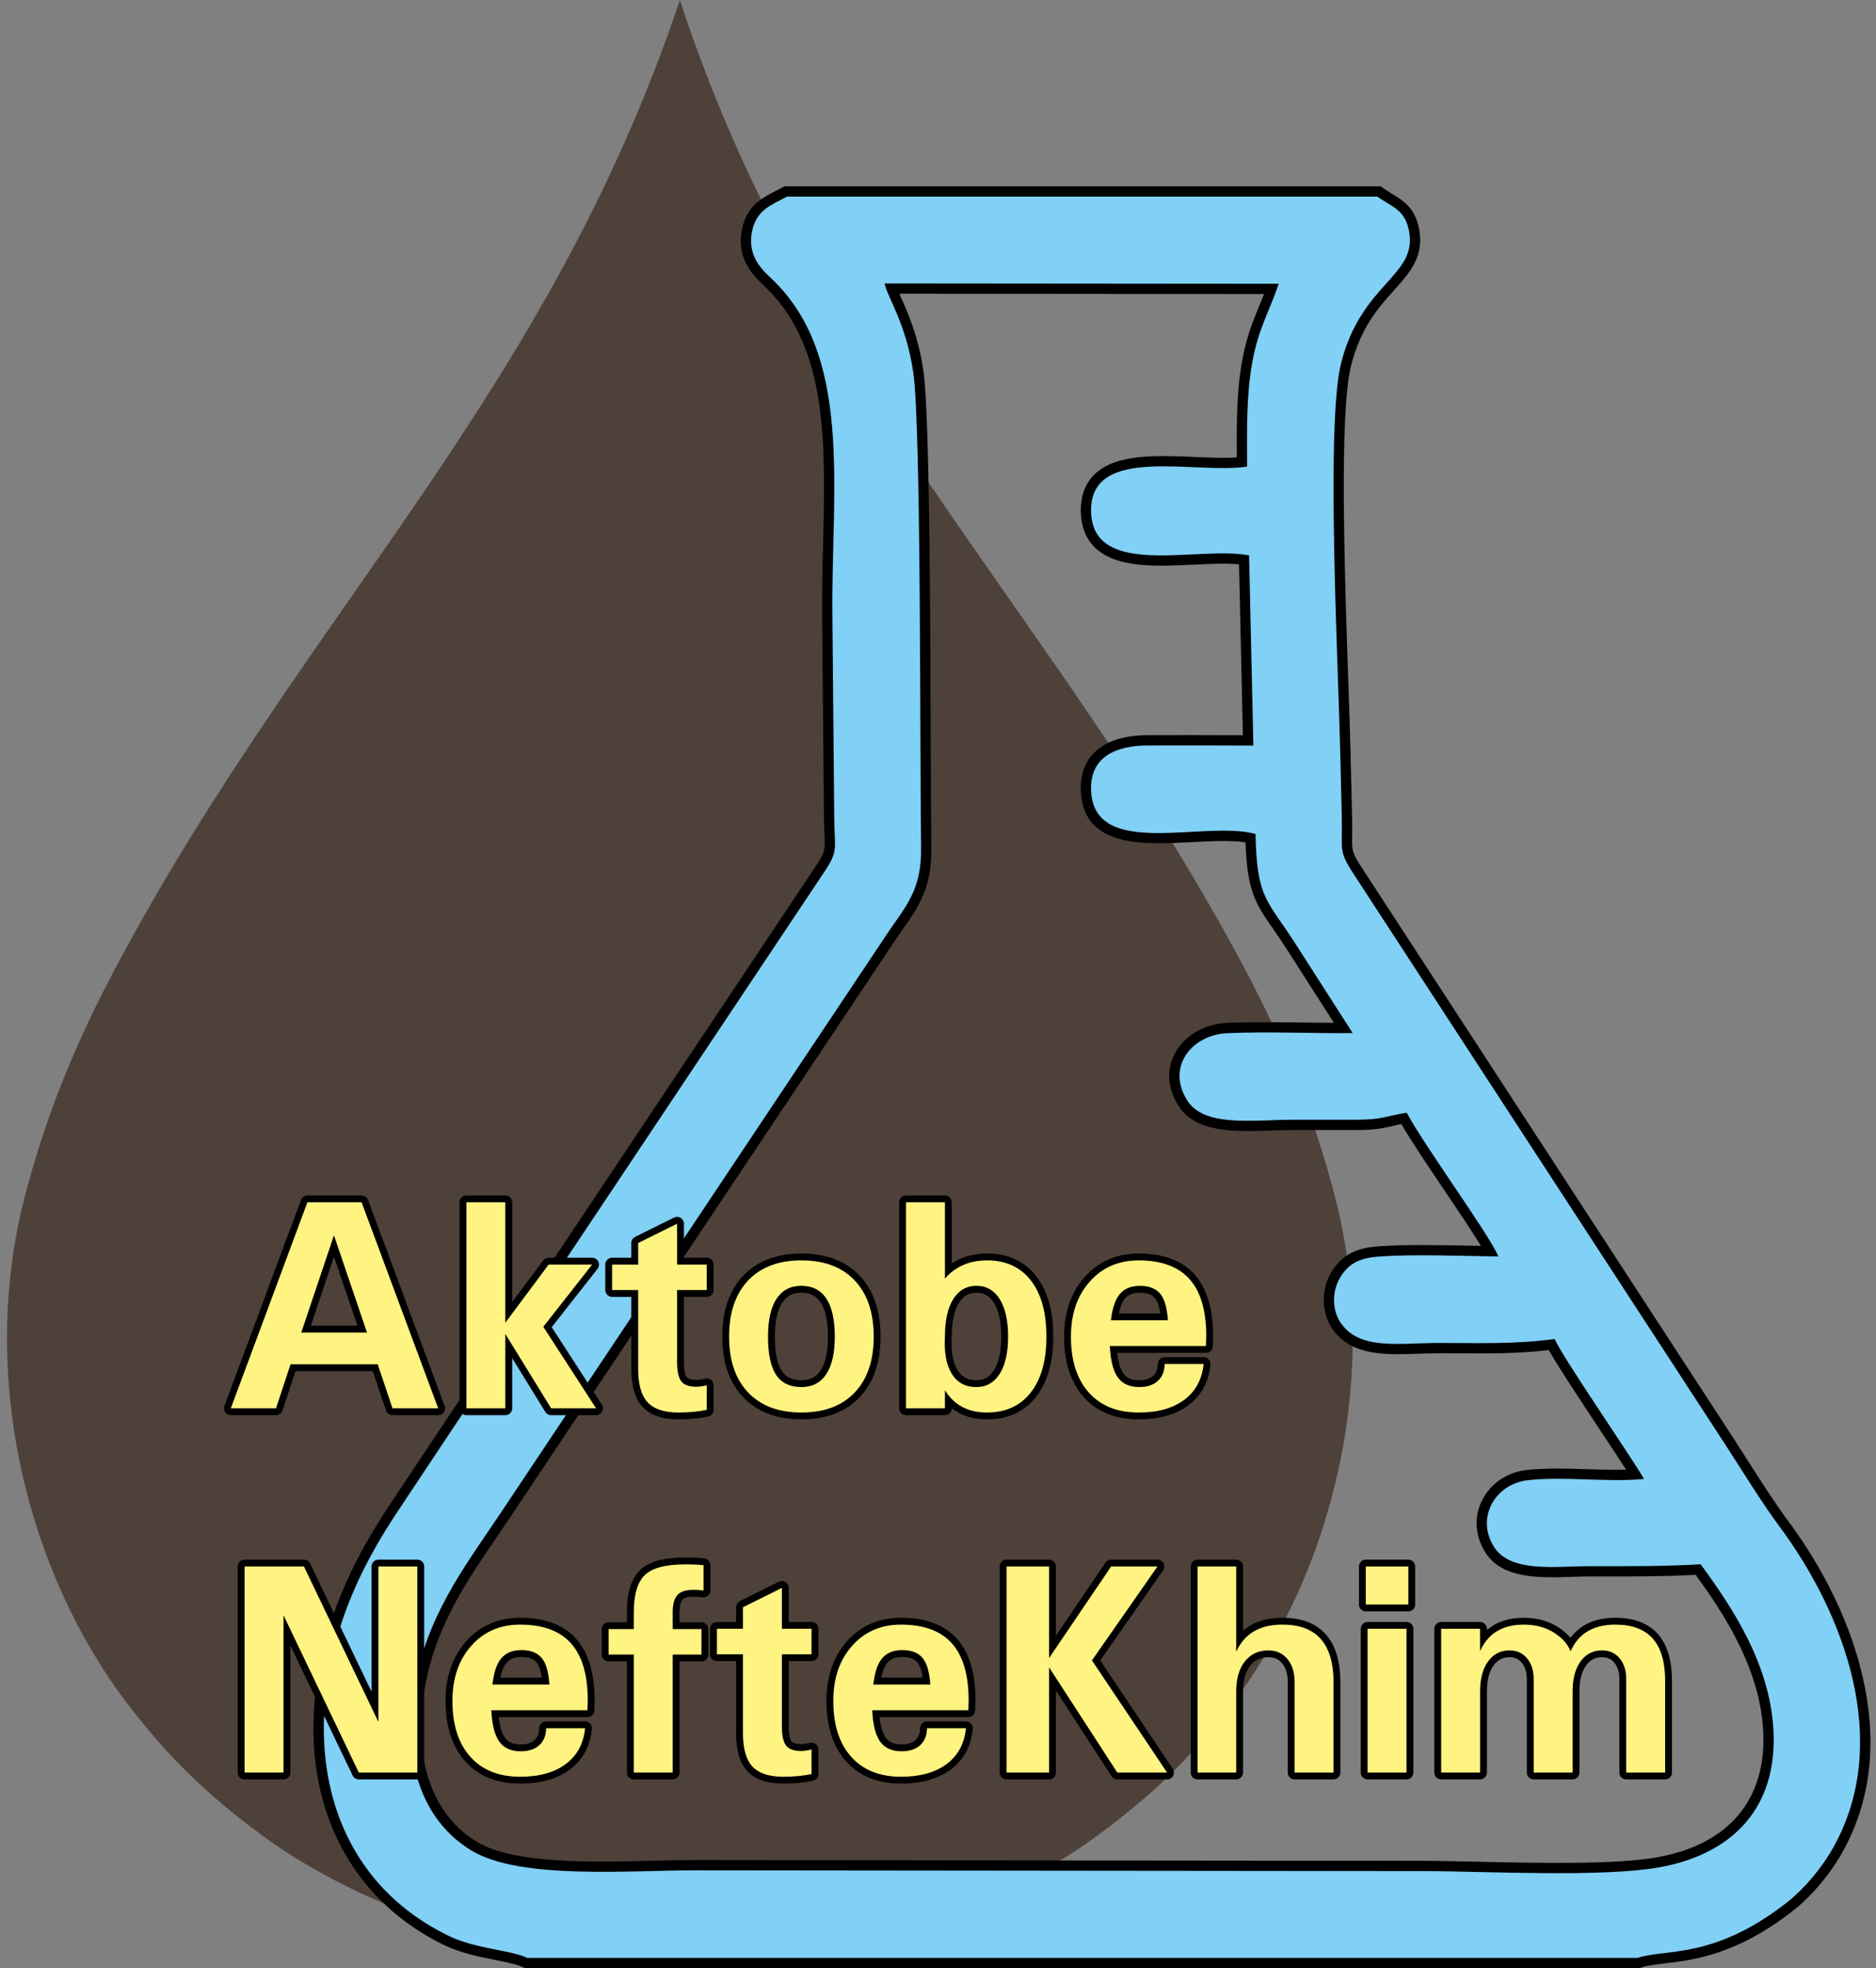 <?xml version="1.0" encoding="UTF-8"?> <svg xmlns="http://www.w3.org/2000/svg" width="225" height="236" viewBox="0 0 225 236" fill="none"><rect x="0" y="0" width="225" height="236" fill="#808080" stroke="none"/><path fill-rule="evenodd" clip-rule="evenodd" d="M81.542 0C96.901 46.949 126.664 73.776 149.036 115.692C153.901 124.807 157.498 133.432 160.102 143.451C165.785 165.31 159.625 188.727 147.9 204.153C142.87 210.771 138.305 215.132 131.876 219.912C122.865 226.609 109.685 232.111 97.328 233.755C91.658 234.509 86.5 234.839 81.543 234.756H81.542C76.585 234.839 71.427 234.51 65.757 233.755C53.4 232.111 40.219 226.609 31.209 219.912C24.779 215.132 20.215 210.771 15.184 204.153C3.46 188.727 -2.7 165.31 2.982 143.451C5.587 133.432 9.184 124.806 14.049 115.692C36.597 73.445 65.639 47.435 81.542 0Z" fill="#4E413A"></path><path d="M196.62 236H62.957L62.707 235.882C61.957 235.527 60.697 235.275 59.363 235.01C57.427 234.623 55.233 234.186 53.282 233.237C40.441 226.992 34.904 213.311 38.832 197.533C40.234 191.901 42.69 186.556 46.561 180.714C50.457 174.833 54.546 168.707 59.427 161.432L97.726 104.033C98.978 102.189 98.969 101.989 98.883 100.08C98.859 99.559 98.83 98.909 98.822 98.103L98.603 73.734C98.576 70.913 98.646 68.04 98.714 65.263C99.016 52.965 99.301 41.349 91.517 34.145C89.975 32.717 88.296 30.657 89.017 27.375C89.618 24.64 91.452 23.702 93.07 22.874C93.311 22.75 93.558 22.625 93.805 22.49L94.08 22.341H165.599L165.924 22.577C166.274 22.833 166.637 23.052 166.988 23.265C168.251 24.029 169.684 24.896 170.186 27.37C170.864 30.719 169.09 32.695 167.211 34.785C165.333 36.876 163.205 39.246 162.042 43.842C160.603 49.531 161.279 69.214 161.726 82.238C161.835 85.424 161.929 88.175 161.979 90.293L162.162 98.058C162.182 98.924 162.173 99.606 162.167 100.153C162.143 102.034 162.14 102.231 163.409 104.166L207.997 172.603C208.5 173.382 209.011 174.184 209.527 174.992C211.166 177.56 212.86 180.216 214.425 182.324C217.534 186.509 221.621 193.187 223.437 201.238C225.178 208.954 224.378 215.918 221.061 221.938C219.573 224.639 217.351 227.3 215.118 229.056C208.324 234.399 203.109 235.019 199.659 235.429C198.524 235.563 197.543 235.68 196.816 235.933L196.62 236ZM63.494 233.538H196.216C197.143 233.247 198.181 233.124 199.369 232.983C202.735 232.583 207.346 232.035 213.596 227.119C215.554 225.581 217.587 223.14 218.904 220.75C225.496 208.784 219.891 193.813 212.448 183.791C210.83 181.613 209.113 178.92 207.451 176.316C206.938 175.511 206.429 174.714 205.931 173.943L161.346 105.513C159.734 103.053 159.675 102.364 159.704 100.121C159.71 99.594 159.719 98.938 159.699 98.117L159.516 90.351C159.467 88.246 159.373 85.501 159.264 82.322C158.812 69.159 158.13 49.266 159.654 43.238C160.965 38.053 163.517 35.213 165.379 33.14C167.287 31.016 168.186 29.904 167.771 27.86C167.484 26.444 166.854 26.063 165.712 25.372C165.433 25.203 165.126 25.018 164.809 24.804H94.701C94.53 24.894 94.36 24.981 94.192 25.067C92.736 25.812 91.774 26.304 91.423 27.904C90.997 29.84 91.784 31.036 93.19 32.338C101.79 40.298 101.492 52.454 101.176 65.323C101.108 68.081 101.039 70.931 101.066 73.71L101.285 98.08C101.292 98.842 101.319 99.441 101.343 99.969C101.446 102.24 101.403 103.002 99.769 105.408L61.473 162.801C56.593 170.074 52.507 176.197 48.614 182.074C44.903 187.675 42.553 192.776 41.221 198.127C38.376 209.556 40.335 224.2 54.359 231.022C56.025 231.832 58.054 232.237 59.844 232.593C61.265 232.877 62.508 233.125 63.494 233.538ZM186.817 225.839C183.578 225.839 180.251 225.766 177.22 225.699C174.757 225.645 172.431 225.593 170.541 225.59L83.308 225.5C81.846 225.49 80.206 225.539 78.459 225.581C70.683 225.768 61.005 226 55.962 222.98C49.24 218.955 46.567 210.545 48.813 200.485C50.395 193.402 54.131 187.927 57.427 183.096C57.96 182.316 58.485 181.546 58.994 180.781L105.363 111.305C105.688 110.82 106.006 110.366 106.312 109.929C108.046 107.454 109.299 105.666 109.242 101.642C109.201 98.735 109.182 93.887 109.161 88.273C109.103 72.942 109.016 49.774 108.324 44.905C107.778 41.058 106.625 38.486 105.784 36.607C105.354 35.648 105.015 34.891 104.886 34.219L104.604 32.753L155.056 32.796L154.53 34.408C154.164 35.529 153.749 36.536 153.347 37.51C152.585 39.358 151.864 41.104 151.401 43.688C150.768 47.215 150.782 50.768 150.797 54.529L150.802 56.997L149.763 57.162C147.912 57.456 145.628 57.358 143.207 57.255C139.255 57.086 134.778 56.896 132.985 58.654C132.357 59.27 132.064 60.144 132.092 61.325C132.118 62.481 132.444 63.336 133.089 63.937C134.9 65.626 139.227 65.423 143.045 65.243C145.632 65.121 148.075 65.007 150.043 65.384L151.019 65.572L151.585 90.635L150.32 90.629C145.505 90.608 141.49 90.604 137.687 90.617C135.448 90.624 133.802 91.118 132.926 92.046C132.301 92.709 132.03 93.623 132.097 94.84C132.314 98.794 136.308 98.868 142.86 98.516C145.866 98.356 148.705 98.204 150.915 98.815L151.801 99.06L151.818 99.979C151.929 105.963 152.629 106.971 154.704 109.963C155.173 110.64 155.705 111.406 156.307 112.339L164.471 125.083L162.247 125.105C160.304 125.125 158.276 125.097 156.315 125.071C153.3 125.03 150.182 124.988 147.276 125.115C145.444 125.195 143.799 126.12 143.085 127.471C142.477 128.625 142.589 129.935 143.413 131.263C144.713 133.359 148.586 133.227 152.329 133.097C153.216 133.067 154.133 133.036 155.003 133.036L157.095 133.035C158.872 133.034 160.648 133.032 162.424 133.039C164.613 133.037 165.456 132.849 166.534 132.6C167.075 132.476 167.688 132.334 168.518 132.204L169.378 132.069L169.792 132.836C170.834 134.762 173.126 138.162 175.341 141.449C178.001 145.393 180.298 148.8 180.851 150.213L181.518 151.915L179.69 151.893C178.632 151.881 177.492 151.857 176.311 151.832C172.653 151.755 168.509 151.667 165.335 151.914C163.198 152.08 162.431 152.729 161.761 153.87C161.132 154.941 160.955 156.689 161.833 157.955C163.243 159.988 165.849 160.004 169.987 159.862C171.668 159.804 173.47 159.801 175.166 159.812C178.939 159.837 182.499 159.859 186.288 159.334L187.224 159.205L187.592 160.074C188.087 161.245 191.329 166.141 193.934 170.074C195.737 172.797 197.44 175.369 198.243 176.707L199.244 178.376L197.306 178.565C195.081 178.782 192.658 178.704 190.315 178.629C187.953 178.552 185.509 178.473 183.384 178.711C181.864 178.881 180.537 179.787 179.921 181.076C179.344 182.283 179.457 183.623 180.24 184.849C181.51 186.839 185.208 186.719 188.473 186.615C189.24 186.591 189.964 186.568 190.674 186.568L192.117 186.568C196.172 186.573 200 186.575 203.896 186.34L204.568 186.299L204.964 186.843C208.058 191.082 213.817 198.973 213.96 208.261C214.097 217.19 208.808 223.32 199.448 225.082C196.295 225.675 191.655 225.839 186.817 225.839ZM83.224 223.038C83.253 223.038 83.282 223.038 83.311 223.038L170.544 223.128C172.461 223.131 174.799 223.182 177.274 223.237C184.717 223.401 193.98 223.606 198.993 222.662C207.175 221.122 211.615 216.021 211.497 208.299C211.371 200.161 206.37 192.963 203.369 188.836C199.634 189.037 195.976 189.035 192.113 189.03L190.673 189.029C190.002 189.029 189.297 189.052 188.551 189.076C184.633 189.202 180.188 189.345 178.163 186.173C176.924 184.233 176.755 181.988 177.698 180.014C178.692 177.933 180.715 176.531 183.11 176.263C185.411 176.005 187.945 176.088 190.394 176.167C191.942 176.216 193.527 176.267 195.034 176.231C194.177 174.903 193.05 173.201 191.88 171.434C188.967 167.035 186.734 163.638 185.756 161.885C182.122 162.319 178.727 162.298 175.15 162.274C173.499 162.264 171.745 162.265 170.071 162.323C166.131 162.46 162.056 162.598 159.809 159.358C158.493 157.462 158.422 154.692 159.636 152.623C160.817 150.612 162.463 149.666 165.144 149.458C168.438 149.202 172.647 149.291 176.362 149.369C176.787 149.378 177.207 149.387 177.619 149.396C176.569 147.675 174.862 145.143 173.299 142.825C171.317 139.884 169.274 136.855 168.066 134.786C167.709 134.857 167.395 134.93 167.087 135.001C165.902 135.273 164.862 135.524 162.416 135.501C160.642 135.496 158.868 135.497 157.096 135.498L155.003 135.499C154.175 135.499 153.32 135.528 152.414 135.559C148.173 135.705 143.371 135.869 141.319 132.562C140.028 130.48 139.881 128.264 140.907 126.322C142.038 124.18 144.437 122.775 147.167 122.655C150.145 122.525 153.299 122.566 156.348 122.609C157.548 122.625 158.774 122.642 159.985 122.648L154.235 113.673C153.657 112.777 153.138 112.028 152.68 111.367C150.594 108.36 149.585 106.905 149.381 101.005C147.611 100.73 145.269 100.855 142.991 100.977C137.206 101.287 130.006 101.671 129.639 94.976C129.533 93.075 130.038 91.521 131.135 90.357C132.505 88.905 134.706 88.164 137.679 88.154C141.152 88.143 144.798 88.145 149.066 88.162L148.604 67.668C147.057 67.52 145.154 67.61 143.161 67.704C138.648 67.917 133.98 68.136 131.41 65.739C130.27 64.677 129.671 63.211 129.629 61.382C129.587 59.508 130.136 57.999 131.262 56.896C133.817 54.391 138.644 54.596 143.312 54.795C145.14 54.873 146.888 54.948 148.335 54.845L148.334 54.54C148.32 50.834 148.304 47.001 148.977 43.254C149.487 40.409 150.292 38.458 151.071 36.572C151.254 36.127 151.432 35.694 151.604 35.257L107.861 35.219C107.916 35.343 107.973 35.47 108.031 35.6C108.882 37.499 110.167 40.369 110.762 44.559C111.477 49.596 111.562 71.945 111.624 88.264C111.645 93.871 111.663 98.713 111.704 101.607C111.774 106.427 110.177 108.705 108.329 111.342C108.032 111.766 107.724 112.205 107.41 112.674L61.042 182.146C60.53 182.917 59.999 183.695 59.461 184.484C56.134 189.359 52.695 194.399 51.216 201.021C49.213 209.995 51.46 217.414 57.226 220.867C61.658 223.521 70.94 223.298 78.399 223.119C80.128 223.078 81.764 223.038 83.224 223.038Z" fill="black"></path><path fill-rule="evenodd" clip-rule="evenodd" d="M203.969 187.569C199.565 187.835 195.185 187.799 190.673 187.799C186.588 187.799 181.183 188.617 179.201 185.511C176.929 181.951 179.374 177.919 183.247 177.486C187.576 177.002 192.799 177.768 197.185 177.339C195.176 173.988 187.345 162.653 186.457 160.553C181.755 161.204 177.501 161.032 172.661 161.032C167.792 161.032 163.101 161.944 160.821 158.656C159.705 157.048 159.786 154.801 160.699 153.246C161.622 151.673 162.823 150.873 165.239 150.685C169.495 150.355 175.315 150.61 179.704 150.661C178.747 148.219 170.969 137.601 168.708 133.421C166.263 133.805 165.843 134.281 162.419 134.27C159.947 134.262 157.474 134.268 155.002 134.268C150.284 134.268 144.409 135.209 142.366 131.913C139.855 127.864 142.986 124.071 147.221 123.885C152.067 123.673 157.325 123.924 162.233 123.875L155.271 113.008C151.946 107.859 150.73 107.735 150.586 100.003C144.497 98.319 131.316 103.082 130.867 94.909C130.638 90.751 133.832 89.399 137.682 89.386C141.892 89.372 146.114 89.381 150.325 89.399L149.81 66.595C143.691 65.42 131.045 69.461 130.86 61.354C130.675 53.204 143.413 56.925 149.569 55.947C149.565 51.751 149.453 47.569 150.188 43.472C150.932 39.326 152.341 37.145 153.358 34.028L106.094 33.988C106.409 35.627 108.698 38.786 109.542 44.733C110.494 51.438 110.314 90.525 110.473 101.625C110.546 106.789 108.605 108.675 106.386 111.99L60.018 181.464C56.347 186.983 51.791 192.793 50.014 200.754C47.822 210.57 50.482 218.264 56.593 221.924C62.43 225.42 75.519 224.262 83.308 224.27L170.542 224.36C178.201 224.371 192.382 225.16 199.219 223.872C207.235 222.363 212.868 217.379 212.727 208.28C212.597 199.796 207.628 192.583 203.969 187.569ZM53.82 232.13C57.033 233.693 61.203 233.808 63.233 234.769H196.412C199.671 233.639 205.519 235.037 214.357 228.088C216.342 226.526 218.505 224.025 219.981 221.344C226.841 208.894 221.312 193.662 213.435 183.058C211.349 180.248 209.07 176.533 206.963 173.275L162.377 104.841C160.498 101.974 161.023 102.007 160.93 98.088C160.868 95.522 160.807 92.913 160.747 90.322C160.493 79.417 159.01 50.805 160.848 43.54C163.303 33.832 170.098 33.139 168.978 27.616C168.463 25.075 166.876 24.797 165.197 23.573H94.392C92.56 24.569 90.773 25.121 90.22 27.64C89.628 30.332 90.989 31.979 92.353 33.242C102.391 42.532 99.687 58.491 99.834 73.723L100.053 98.092C100.09 101.883 100.612 101.975 98.75 104.717L60.449 162.118C56.098 168.602 51.88 174.915 47.587 181.395C44.223 186.471 41.55 191.709 40.026 197.83C36.608 211.56 40.352 225.579 53.82 232.13Z" fill="#81D0F5"></path><path d="M108.064 213.868C105.271 213.868 103.054 212.968 101.472 211.193C99.912 209.451 99.121 207.011 99.121 203.944C99.121 201.042 99.952 198.637 101.591 196.796C103.254 194.93 105.429 193.984 108.058 193.984C111.025 193.984 113.287 194.833 114.781 196.508C116.25 198.162 116.995 200.641 116.995 203.878V203.949L116.959 205.101C116.945 205.544 116.582 205.895 116.138 205.895H105.494C105.604 206.925 105.824 207.711 106.152 208.238C106.401 208.64 106.876 209.173 108.136 209.173C108.867 209.173 109.428 209 109.804 208.657C110.171 208.323 110.353 207.852 110.362 207.218C110.368 206.769 110.734 206.408 111.182 206.408H115.851C116.082 206.408 116.302 206.506 116.458 206.677C116.614 206.848 116.69 207.076 116.668 207.307C116.474 209.368 115.589 211.003 114.04 212.171C112.538 213.298 110.528 213.868 108.064 213.868ZM108.058 195.626C105.887 195.626 104.174 196.366 102.817 197.888C101.454 199.42 100.763 201.457 100.763 203.944C100.763 206.595 101.413 208.666 102.696 210.1C103.971 211.531 105.727 212.226 108.063 212.226C110.164 212.226 111.843 211.766 113.053 210.859C114.002 210.144 114.607 209.219 114.886 208.051H111.92C111.774 208.781 111.435 209.391 110.909 209.872C110.221 210.498 109.288 210.816 108.136 210.816C106.218 210.816 105.239 209.886 104.756 209.105C104.186 208.186 103.869 206.879 103.79 205.112C103.78 204.888 103.862 204.67 104.017 204.508C104.172 204.346 104.386 204.255 104.61 204.255H115.343L115.353 203.924L115.353 203.879C115.353 201.056 114.748 198.944 113.555 197.601C112.37 196.272 110.572 195.626 108.058 195.626ZM93.938 213.868C92.008 213.868 90.563 213.37 89.646 212.387C88.731 211.407 88.287 209.922 88.287 207.846V199.18H85.984C85.531 199.18 85.163 198.812 85.163 198.359V195.307C85.163 194.854 85.531 194.486 85.984 194.486H88.287V192.721C88.287 192.41 88.464 192.125 88.743 191.986L93.412 189.669C93.666 189.544 93.968 189.558 94.209 189.707C94.451 189.857 94.597 190.121 94.597 190.405V194.486H97.332C97.786 194.486 98.153 194.854 98.153 195.307V198.359C98.153 198.812 97.786 199.18 97.332 199.18H94.597V207.014C94.597 208.201 94.807 208.647 94.933 208.808C95.099 209.021 95.508 209.138 96.087 209.138C96.404 209.128 96.754 209.077 97.133 208.983C97.378 208.921 97.638 208.977 97.837 209.132C98.036 209.288 98.153 209.527 98.153 209.78V212.724C98.153 213.111 97.884 213.444 97.506 213.526C96.462 213.753 95.261 213.868 93.938 213.868ZM86.805 197.538H89.108C89.562 197.538 89.929 197.906 89.929 198.36V207.847C89.929 209.465 90.237 210.615 90.845 211.267C91.44 211.903 92.48 212.226 93.938 212.226C94.874 212.226 95.736 212.165 96.511 212.042V210.755C96.376 210.767 96.243 210.776 96.111 210.78C96.11 210.78 96.109 210.78 96.109 210.78C94.957 210.78 94.134 210.456 93.637 209.817C93.172 209.221 92.955 208.331 92.955 207.015V198.36C92.955 197.907 93.323 197.539 93.776 197.539H96.511V196.129H93.776C93.323 196.129 92.955 195.761 92.955 195.308V191.73L89.929 193.232V195.308C89.929 195.762 89.561 196.13 89.108 196.13H86.804V197.538H86.805ZM62.384 213.868C59.592 213.868 57.374 212.968 55.792 211.193C54.233 209.451 53.442 207.011 53.442 203.944C53.442 201.042 54.273 198.637 55.912 196.796C57.574 194.93 59.75 193.984 62.379 193.984C65.346 193.984 67.608 194.833 69.103 196.508C70.572 198.161 71.316 200.64 71.316 203.878V203.949L71.279 205.101C71.266 205.544 70.902 205.895 70.459 205.895H59.815C59.925 206.925 60.145 207.711 60.473 208.238C60.722 208.64 61.197 209.173 62.457 209.173C63.187 209.173 63.748 209 64.124 208.657C64.491 208.323 64.674 207.852 64.682 207.218C64.689 206.769 65.054 206.408 65.503 206.408H70.171C70.403 206.408 70.623 206.506 70.779 206.677C70.934 206.848 71.01 207.077 70.989 207.307C70.793 209.368 69.909 211.003 68.361 212.171C66.859 213.298 64.849 213.868 62.384 213.868ZM62.379 195.626C60.208 195.626 58.494 196.366 57.138 197.888C55.775 199.419 55.084 201.456 55.084 203.944C55.084 206.595 55.734 208.666 57.017 210.1C58.292 211.531 60.048 212.226 62.384 212.226C64.485 212.226 66.164 211.766 67.374 210.859C68.323 210.144 68.928 209.22 69.207 208.051H66.241C66.094 208.781 65.756 209.391 65.23 209.872C64.541 210.498 63.608 210.816 62.456 210.816C60.538 210.816 59.559 209.886 59.077 209.105C58.506 208.186 58.19 206.879 58.111 205.112C58.101 204.888 58.182 204.67 58.338 204.508C58.493 204.346 58.707 204.255 58.931 204.255H69.663L69.674 203.924L69.673 203.879C69.673 201.056 69.069 198.944 67.876 197.601C66.691 196.272 64.892 195.626 62.379 195.626ZM199.709 213.366H195.04C194.587 213.366 194.219 212.998 194.219 212.545V201.353C194.219 200.5 194.022 199.85 193.616 199.367C193.243 198.921 192.775 198.714 192.144 198.714C191.326 198.714 190.717 199.028 190.229 199.702C189.702 200.435 189.433 201.476 189.433 202.795V212.545C189.433 212.998 189.065 213.366 188.612 213.366H183.944C183.49 213.366 183.122 212.998 183.122 212.545V201.37C183.122 200.518 182.924 199.866 182.516 199.376C182.141 198.924 181.673 198.714 181.046 198.714C180.232 198.714 179.625 199.028 179.138 199.702C178.606 200.434 178.336 201.474 178.336 202.795V212.544C178.336 212.997 177.968 213.365 177.515 213.365H172.846C172.393 213.365 172.025 212.997 172.025 212.544V195.307C172.025 194.854 172.393 194.486 172.846 194.486H177.515C177.968 194.486 178.336 194.854 178.336 195.307V195.462C179.456 194.48 180.944 193.984 182.776 193.984C184.594 193.984 186.163 194.498 187.441 195.514C187.788 195.783 188.093 196.076 188.353 196.392C188.38 196.356 188.407 196.32 188.435 196.284C189.63 194.756 191.416 193.984 193.747 193.984C195.976 193.984 197.689 194.64 198.838 195.935C199.961 197.207 200.529 199.09 200.529 201.532V212.544C200.53 212.998 200.162 213.366 199.709 213.366ZM195.862 211.724H198.888V201.532C198.888 199.502 198.458 197.985 197.609 197.024C196.775 196.084 195.512 195.626 193.748 195.626C191.923 195.626 190.61 196.171 189.732 197.291C189.492 197.603 189.291 197.948 189.121 198.339C188.988 198.645 188.691 198.838 188.35 198.833C188.017 198.826 187.722 198.618 187.602 198.306C187.386 197.746 186.992 197.241 186.429 196.805C185.427 196.009 184.235 195.625 182.778 195.625C180.999 195.625 179.721 196.169 178.87 197.288C178.695 197.521 178.526 197.793 178.369 198.097C179.093 197.416 179.991 197.071 181.047 197.071C182.169 197.071 183.088 197.493 183.78 198.325C184.433 199.111 184.765 200.135 184.765 201.369V211.723H187.792V202.794C187.792 201.123 188.164 199.759 188.898 198.74C189.7 197.633 190.791 197.071 192.144 197.071C193.266 197.071 194.184 197.488 194.874 198.311C195.529 199.09 195.861 200.114 195.861 201.352V211.724H195.862ZM173.669 211.724H176.695V202.795C176.695 201.12 177.07 199.755 177.81 198.739C177.811 198.738 177.811 198.737 177.812 198.737C177.664 198.793 177.498 198.808 177.337 198.771C176.962 198.687 176.695 198.355 176.695 197.97V196.129H173.669V211.724ZM168.694 213.366H164.026C163.572 213.366 163.204 212.998 163.204 212.545V195.307C163.204 194.854 163.572 194.486 164.026 194.486H168.694C169.147 194.486 169.515 194.854 169.515 195.307V212.544C169.515 212.998 169.147 213.366 168.694 213.366ZM164.847 211.724H167.873V196.129H164.847V211.724ZM159.938 213.366H155.269C154.816 213.366 154.448 212.998 154.448 212.545V201.67C154.448 200.724 154.228 199.999 153.775 199.452C153.355 198.949 152.829 198.714 152.12 198.714C151.194 198.714 150.483 199.045 149.947 199.728C149.377 200.458 149.087 201.49 149.087 202.795V212.544C149.087 212.997 148.719 213.365 148.266 213.365H143.634C143.181 213.365 142.813 212.997 142.813 212.544V187.838C142.813 187.384 143.181 187.016 143.634 187.016H148.266C148.719 187.016 149.087 187.384 149.087 187.838V195.545C150.26 194.509 151.846 193.984 153.815 193.984C156.1 193.984 157.854 194.659 159.027 195.991C160.176 197.296 160.758 199.225 160.758 201.723V212.544C160.759 212.998 160.391 213.366 159.938 213.366ZM156.091 211.724H159.117V201.724C159.117 199.636 158.673 198.072 157.796 197.076C156.936 196.1 155.634 195.626 153.815 195.626C151.929 195.626 150.577 196.173 149.681 197.297C149.46 197.572 149.261 197.887 149.088 198.235C149.889 197.462 150.907 197.072 152.121 197.072C153.32 197.072 154.302 197.519 155.038 198.402C155.737 199.246 156.091 200.344 156.091 201.669V211.724H156.091ZM144.455 211.724H147.446V202.795C147.446 201.162 147.83 199.82 148.588 198.804C148.435 198.869 148.261 198.888 148.091 198.85C147.714 198.767 147.446 198.434 147.446 198.048V188.659H144.455V211.724ZM139.977 213.366H134.004C133.726 213.366 133.467 213.225 133.315 212.992L126.643 202.706V212.545C126.643 212.998 126.275 213.366 125.822 213.366H120.723C120.27 213.366 119.902 212.998 119.902 212.545V187.838C119.902 187.384 120.27 187.016 120.723 187.016H125.822C126.275 187.016 126.643 187.384 126.643 187.838V196.14L132.582 187.377C132.735 187.151 132.99 187.016 133.262 187.016H138.822C139.128 187.016 139.409 187.187 139.55 187.458C139.691 187.73 139.67 188.056 139.495 188.307L131.958 199.105L140.659 212.087C140.828 212.339 140.844 212.663 140.701 212.931C140.559 213.199 140.28 213.366 139.977 213.366ZM134.45 211.724H138.439L130.282 199.553C130.093 199.272 130.097 198.904 130.291 198.626L137.248 188.659H133.697L126.502 199.276C126.48 199.307 126.457 199.336 126.432 199.364C126.491 199.43 126.54 199.505 126.576 199.586L134.45 211.724ZM121.543 211.724H125.001V200.074C124.961 199.886 124.988 199.686 125.082 199.512C125.115 199.453 125.154 199.398 125.198 199.349C125.074 199.204 125.001 199.016 125.001 198.815V188.659H121.543V211.724ZM80.681 213.366H76.013C75.559 213.366 75.192 212.998 75.192 212.545V199.217H72.996C72.542 199.217 72.175 198.849 72.175 198.396V195.343C72.175 194.89 72.542 194.522 72.996 194.522H75.192V193.344C75.192 190.935 75.714 189.27 76.789 188.253C77.847 187.252 79.578 186.765 82.082 186.765C82.914 186.755 83.718 186.785 84.462 186.859C84.882 186.901 85.201 187.254 85.201 187.676V190.711C85.201 190.946 85.1 191.171 84.923 191.327C84.746 191.483 84.511 191.553 84.276 191.525C83.936 191.482 83.546 191.46 83.117 191.46C82.506 191.46 82.057 191.584 81.854 191.81C81.694 191.988 81.502 192.399 81.502 193.344V194.522H84.129C84.582 194.522 84.95 194.89 84.95 195.343V198.396C84.95 198.849 84.582 199.217 84.129 199.217H81.502V212.545C81.502 212.998 81.135 213.366 80.681 213.366ZM76.834 211.724H79.861V198.396C79.861 197.943 80.228 197.575 80.682 197.575H83.308V196.164H80.682C80.228 196.164 79.861 195.796 79.861 195.343V193.344C79.861 192.151 80.114 191.291 80.634 190.712C81.168 190.119 82.003 189.818 83.118 189.818C83.269 189.818 83.416 189.82 83.56 189.825V188.435C83.091 188.409 82.602 188.399 82.094 188.407C80.047 188.407 78.646 188.756 77.918 189.445C77.199 190.126 76.834 191.438 76.834 193.344V195.343C76.834 195.796 76.467 196.164 76.013 196.164H73.817V197.575H76.013C76.467 197.575 76.834 197.943 76.834 198.396V211.724H76.834ZM50.054 213.366H43.034C42.718 213.366 42.43 213.184 42.293 212.899L34.824 197.295V212.545C34.824 212.998 34.456 213.366 34.002 213.366H29.334C28.88 213.366 28.512 212.998 28.512 212.545V187.838C28.512 187.384 28.88 187.016 29.334 187.016H36.456C36.772 187.016 37.06 187.198 37.196 187.483L44.565 202.863V187.838C44.565 187.384 44.932 187.016 45.386 187.016H50.054C50.508 187.016 50.876 187.384 50.876 187.838V212.544C50.876 212.998 50.508 213.366 50.054 213.366ZM43.551 211.724H49.234V188.659H46.207V206.476C46.207 206.859 45.942 207.191 45.568 207.276C45.194 207.362 44.812 207.176 44.646 206.83L35.939 188.659H30.155V211.724H33.181V193.679C33.181 193.296 33.447 192.964 33.82 192.879C34.194 192.793 34.577 192.979 34.743 193.325L43.551 211.724ZM111.577 202.808H104.736C104.501 202.808 104.277 202.707 104.122 202.531C103.966 202.355 103.893 202.121 103.921 201.887C104.073 200.644 104.333 199.699 104.716 198.997C105.405 197.715 106.614 197.036 108.208 197.036C110.219 197.036 111.178 197.989 111.629 198.788C112.037 199.484 112.29 200.514 112.396 201.924C112.414 202.153 112.335 202.377 112.18 202.545C112.024 202.712 111.806 202.808 111.577 202.808ZM105.698 201.166H110.661C110.536 200.324 110.353 199.86 110.204 199.606C109.975 199.201 109.527 198.678 108.207 198.678C107.214 198.678 106.563 199.027 106.159 199.778C105.971 200.124 105.817 200.588 105.698 201.166ZM65.898 202.808H59.057C58.822 202.808 58.598 202.707 58.442 202.531C58.286 202.355 58.213 202.121 58.242 201.887C58.394 200.644 58.654 199.699 59.036 198.997C59.726 197.715 60.934 197.036 62.528 197.036C64.538 197.036 65.498 197.989 65.948 198.788C66.356 199.484 66.609 200.514 66.716 201.924C66.733 202.153 66.655 202.377 66.499 202.545C66.344 202.712 66.126 202.808 65.898 202.808ZM60.019 201.166H64.982C64.857 200.324 64.674 199.86 64.525 199.607C64.296 199.201 63.848 198.678 62.528 198.678C61.535 198.678 60.884 199.027 60.479 199.778C60.292 200.124 60.138 200.588 60.019 201.166ZM168.91 193.219H163.81C163.357 193.219 162.989 192.851 162.989 192.398V187.838C162.989 187.384 163.357 187.016 163.81 187.016H168.91C169.363 187.016 169.731 187.384 169.731 187.838V192.398C169.731 192.852 169.363 193.219 168.91 193.219ZM164.632 191.578H168.089V188.659H164.632V191.578ZM136.565 170.194C133.773 170.194 131.555 169.295 129.973 167.519C128.413 165.777 127.622 163.337 127.622 160.269C127.622 157.368 128.453 154.963 130.092 153.122C131.755 151.256 133.93 150.309 136.559 150.309C139.525 150.309 141.787 151.158 143.282 152.834C144.751 154.487 145.495 156.966 145.495 160.204V160.275L145.46 161.426C145.446 161.87 145.083 162.221 144.639 162.221H133.995C134.105 163.251 134.325 164.037 134.653 164.564C134.902 164.966 135.377 165.499 136.637 165.499C137.367 165.499 137.928 165.325 138.305 164.983C138.671 164.649 138.853 164.177 138.862 163.544C138.868 163.095 139.234 162.734 139.683 162.734H144.352C144.583 162.734 144.803 162.832 144.959 163.003C145.115 163.174 145.191 163.403 145.169 163.633C144.974 165.693 144.089 167.33 142.541 168.496C141.039 169.624 139.029 170.194 136.565 170.194ZM136.559 151.952C134.388 151.952 132.674 152.692 131.318 154.215C129.955 155.745 129.264 157.783 129.264 160.27C129.264 162.921 129.914 164.993 131.197 166.426C132.473 167.857 134.229 168.553 136.564 168.553C138.665 168.553 140.344 168.093 141.554 167.185C142.503 166.47 143.107 165.546 143.387 164.377H140.421C140.275 165.107 139.936 165.717 139.411 166.198C138.721 166.825 137.788 167.142 136.636 167.142C134.718 167.142 133.739 166.212 133.257 165.431C132.686 164.512 132.37 163.206 132.291 161.438C132.281 161.214 132.363 160.996 132.518 160.834C132.673 160.672 132.887 160.581 133.111 160.581H143.843L143.853 160.251L143.853 160.205C143.853 157.382 143.248 155.269 142.055 153.926C140.871 152.598 139.072 151.952 136.559 151.952ZM118.364 170.194C116.687 170.194 115.277 169.748 114.152 168.862V168.871C114.152 169.324 113.784 169.692 113.331 169.692H108.662C108.208 169.692 107.841 169.324 107.841 168.871V144.164C107.841 143.711 108.208 143.343 108.662 143.343H113.331C113.784 143.343 114.152 143.711 114.152 144.164V151.501C115.341 150.709 116.757 150.31 118.382 150.31C120.897 150.31 122.883 151.226 124.286 153.033C125.64 154.778 126.326 157.212 126.326 160.27C126.326 163.313 125.635 165.739 124.272 167.48C122.86 169.281 120.873 170.194 118.364 170.194ZM113.331 165.895C113.597 165.895 113.853 166.024 114.009 166.253L114.164 166.481C115.111 167.876 116.484 168.553 118.364 168.553C120.37 168.553 121.88 167.87 122.979 166.468C124.109 165.023 124.683 162.937 124.683 160.27C124.683 157.585 124.113 155.489 122.988 154.04C121.897 152.635 120.39 151.952 118.381 151.952C116.511 151.952 115.061 152.574 113.95 153.853C113.726 154.113 113.363 154.204 113.043 154.084C112.722 153.964 112.51 153.657 112.51 153.315V144.984H109.483V168.05H112.51V166.716C112.51 166.355 112.744 166.037 113.088 165.931C113.168 165.907 113.25 165.895 113.331 165.895ZM96.117 170.194C93.168 170.194 90.82 169.301 89.138 167.54C87.47 165.794 86.624 163.348 86.624 160.269C86.624 157.185 87.469 154.729 89.135 152.971C90.817 151.204 93.165 150.309 96.117 150.309C99.086 150.309 101.438 151.205 103.106 152.972C104.768 154.733 105.611 157.187 105.611 160.269C105.611 163.344 104.767 165.79 103.105 167.539C101.435 169.301 99.083 170.194 96.117 170.194ZM96.117 151.952C93.598 151.952 91.703 152.655 90.326 154.102C88.94 155.565 88.265 157.583 88.265 160.27C88.265 162.948 88.939 164.955 90.325 166.406C91.704 167.851 93.599 168.553 96.117 168.553C98.65 168.553 100.546 167.851 101.914 166.409C103.278 164.975 103.969 162.91 103.969 160.27C103.969 157.584 103.296 155.566 101.913 154.1C100.547 152.654 98.652 151.952 96.117 151.952ZM81.369 170.194C79.438 170.194 77.994 169.696 77.076 168.712C76.162 167.733 75.718 166.248 75.718 164.172V155.506H73.415C72.961 155.506 72.594 155.138 72.594 154.685V151.633C72.594 151.18 72.961 150.812 73.415 150.812H75.718V149.047C75.718 148.736 75.895 148.45 76.174 148.312L80.842 145.995C81.097 145.87 81.399 145.884 81.64 146.033C81.881 146.183 82.028 146.446 82.028 146.731V150.812H84.762C85.216 150.812 85.583 151.18 85.583 151.633V154.685C85.583 155.138 85.216 155.506 84.762 155.506H82.028V163.34C82.028 164.527 82.238 164.973 82.364 165.134C82.529 165.347 82.939 165.463 83.518 165.463C83.835 165.454 84.185 165.403 84.563 165.309C84.809 165.247 85.069 165.302 85.268 165.458C85.467 165.614 85.584 165.852 85.584 166.105V169.05C85.584 169.436 85.315 169.77 84.937 169.852C83.891 170.079 82.691 170.194 81.369 170.194ZM74.236 153.865H76.539C76.993 153.865 77.36 154.233 77.36 154.686V164.173C77.36 165.791 77.668 166.942 78.276 167.593C78.872 168.23 79.912 168.553 81.37 168.553C82.305 168.553 83.167 168.492 83.942 168.369V167.081C83.807 167.094 83.674 167.102 83.542 167.106C83.542 167.106 83.541 167.106 83.54 167.106C82.388 167.106 81.565 166.782 81.069 166.143C80.604 165.548 80.387 164.657 80.387 163.341V154.686C80.387 154.233 80.754 153.865 81.208 153.865H83.942V152.455H81.208C80.754 152.455 80.387 152.087 80.387 151.634V148.056L77.36 149.558V151.635C77.36 152.088 76.993 152.456 76.539 152.456H74.236V153.865ZM71.494 169.692H66.101C65.816 169.692 65.551 169.544 65.402 169.301L61.428 162.848V168.871C61.428 169.324 61.06 169.692 60.606 169.692H55.938C55.484 169.692 55.117 169.324 55.117 168.871V144.164C55.117 143.711 55.484 143.343 55.938 143.343H60.606C61.06 143.343 61.428 143.711 61.428 144.164V156.131L65.144 151.143C65.298 150.936 65.543 150.813 65.802 150.813H71.021C71.335 150.813 71.622 150.992 71.759 151.275C71.897 151.558 71.861 151.894 71.667 152.141L66.17 159.138L72.183 168.425C72.347 168.678 72.359 168.999 72.215 169.263C72.071 169.527 71.795 169.692 71.494 169.692ZM66.559 168.05H69.984L64.472 159.537C64.282 159.242 64.299 158.859 64.516 158.583L69.332 152.454H66.214L61.283 159.073C61.218 159.16 61.138 159.232 61.046 159.287C61.161 159.353 61.26 159.445 61.33 159.558L66.559 168.05ZM56.759 168.05H59.785V159.988C59.785 159.687 59.947 159.424 60.189 159.282C59.949 159.137 59.785 158.878 59.785 158.582V144.985H56.759V168.05ZM52.556 169.692H47.074C46.721 169.692 46.408 169.466 46.296 169.132L44.712 164.413H35.44L33.885 169.128C33.774 169.464 33.459 169.692 33.105 169.692H27.683C27.414 169.692 27.162 169.56 27.008 169.339C26.855 169.119 26.819 168.837 26.913 168.585L36.1 143.878C36.22 143.556 36.527 143.343 36.87 143.343H43.37C43.713 143.343 44.02 143.556 44.139 143.878L53.327 168.585C53.42 168.837 53.385 169.119 53.232 169.339C53.077 169.56 52.825 169.692 52.556 169.692ZM47.664 168.05H51.375L42.799 144.984H37.44L28.863 168.05H32.511L34.066 163.335C34.177 162.998 34.492 162.771 34.846 162.771H45.302C45.655 162.771 45.968 162.996 46.08 163.331L47.664 168.05ZM117.095 167.142C115.496 167.142 114.273 166.478 113.46 165.168C112.71 163.959 112.39 162.297 112.51 160.227C112.513 158.145 112.879 156.548 113.627 155.347C114.438 154.048 115.643 153.362 117.113 153.362C118.583 153.362 119.79 154.05 120.605 155.352C121.351 156.556 121.73 158.21 121.73 160.27C121.73 162.317 121.352 163.962 120.605 165.158C119.787 166.457 118.575 167.142 117.095 167.142ZM117.113 155.004C116.201 155.004 115.536 155.389 115.02 156.215C114.444 157.14 114.152 158.498 114.152 160.252C114.152 160.268 114.151 160.284 114.15 160.3C114.047 162.036 114.284 163.383 114.855 164.302C115.362 165.119 116.074 165.5 117.095 165.5C118.02 165.5 118.692 165.114 119.213 164.286C119.793 163.357 120.087 162.005 120.087 160.27C120.087 158.52 119.792 157.157 119.211 156.219C118.692 155.391 118.025 155.004 117.113 155.004ZM96.117 167.142C94.456 167.142 93.204 166.525 92.398 165.308C91.654 164.185 91.293 162.537 91.293 160.27C91.293 158.096 91.672 156.465 92.452 155.281C93.29 154.008 94.524 153.361 96.118 153.361C97.701 153.361 98.973 154.019 99.795 155.262C100.567 156.431 100.942 158.069 100.942 160.27C100.942 162.43 100.563 164.052 99.783 165.23C98.953 166.481 97.686 167.142 96.117 167.142ZM96.117 155.004C95.082 155.004 94.353 155.379 93.822 156.185C93.233 157.079 92.934 158.453 92.934 160.27C92.934 162.177 93.214 163.567 93.767 164.402C94.257 165.141 95.026 165.5 96.117 165.5C97.152 165.5 97.882 165.127 98.414 164.324C99.001 163.436 99.3 162.072 99.3 160.27C99.3 158.427 99.005 157.047 98.425 156.168C97.9 155.374 97.167 155.004 96.117 155.004ZM44.016 160.606H36.133C35.869 160.606 35.621 160.479 35.467 160.265C35.312 160.05 35.271 159.774 35.355 159.523L39.224 148.016C39.237 147.873 39.288 147.732 39.374 147.612C39.682 147.182 40.411 147.181 40.72 147.61C40.802 147.724 40.855 147.855 40.875 147.99L44.793 159.521C44.878 159.771 44.837 160.048 44.683 160.263C44.529 160.478 44.28 160.606 44.016 160.606ZM37.275 158.964H42.87L40.058 150.688L37.275 158.964ZM140.079 159.134H133.238C133.003 159.134 132.779 159.033 132.623 158.857C132.467 158.681 132.394 158.447 132.423 158.213C132.575 156.97 132.834 156.024 133.217 155.322C133.906 154.041 135.115 153.361 136.709 153.361C138.72 153.361 139.679 154.314 140.129 155.114C140.537 155.809 140.791 156.839 140.897 158.25C140.915 158.478 140.836 158.703 140.681 158.871C140.526 159.038 140.307 159.134 140.079 159.134ZM134.2 157.492H139.163C139.037 156.65 138.854 156.186 138.706 155.933C138.477 155.526 138.029 155.004 136.708 155.004C135.715 155.004 135.065 155.353 134.66 156.104C134.472 156.45 134.318 156.914 134.2 157.492Z" fill="black"></path><path fill-rule="evenodd" clip-rule="evenodd" d="M172.848 212.545V195.308H175.176H177.516V197.971C177.726 197.528 177.959 197.133 178.217 196.792C179.222 195.469 180.742 194.805 182.777 194.805C184.411 194.805 185.794 195.254 186.931 196.157C187.619 196.69 188.098 197.313 188.368 198.013C188.565 197.558 188.804 197.151 189.086 196.786C190.122 195.463 191.672 194.805 193.748 194.805C195.742 194.805 197.232 195.361 198.225 196.481C199.213 197.6 199.71 199.282 199.71 201.532V212.545H197.387H195.041V201.352C195.041 200.311 194.779 199.473 194.246 198.839C193.719 198.21 193.019 197.893 192.145 197.893C191.062 197.893 190.206 198.335 189.565 199.221C188.931 200.101 188.614 201.293 188.614 202.794V212.545H186.292H183.945V201.37C183.945 200.329 183.682 199.49 183.149 198.85C182.616 198.21 181.916 197.893 181.048 197.893C179.971 197.893 179.115 198.335 178.475 199.221C177.834 200.101 177.517 201.293 177.517 202.794V212.545H175.195L172.848 212.545ZM163.81 187.838H168.91V192.399H163.81V187.838ZM164.025 212.545V195.308H166.354H168.694V212.545H166.372H164.025ZM143.634 212.545V187.838H145.95H148.267V198.049C148.489 197.57 148.746 197.151 149.039 196.786C150.093 195.463 151.685 194.805 153.816 194.805C155.863 194.805 157.395 195.379 158.412 196.535C159.43 197.69 159.939 199.42 159.939 201.724V212.545H157.617H155.27V201.67C155.27 200.533 154.983 199.623 154.408 198.928C153.833 198.24 153.073 197.893 152.122 197.893C150.937 197.893 149.997 198.335 149.303 199.221C148.614 200.101 148.267 201.293 148.267 202.794V212.545H145.95L143.634 212.545ZM125.822 212.545H123.272H120.723V187.838H123.272H125.822V198.815L133.262 187.838H136.033H138.822L130.964 199.096L139.978 212.545H136.997H134.004L125.805 199.904H125.823V212.545H125.822ZM111.577 201.987C111.481 200.718 111.26 199.784 110.913 199.192C110.41 198.3 109.506 197.857 108.207 197.857C106.908 197.857 105.987 198.366 105.436 199.39C105.107 199.994 104.874 200.862 104.736 201.988L111.577 201.987ZM108.064 213.048C105.502 213.048 103.509 212.246 102.085 210.648C100.654 209.05 99.942 206.817 99.942 203.944C99.942 201.239 100.696 199.036 102.205 197.343C103.713 195.649 105.664 194.805 108.058 194.805C110.793 194.805 112.828 195.553 114.169 197.055C115.504 198.558 116.174 200.832 116.174 203.878V203.95L116.138 205.075H104.61C104.682 206.685 104.963 207.882 105.454 208.672C105.999 209.552 106.897 209.995 108.136 209.995C109.082 209.995 109.824 209.75 110.356 209.265C110.895 208.774 111.17 208.097 111.182 207.23H115.851C115.677 209.061 114.905 210.492 113.547 211.515C112.182 212.539 110.356 213.048 108.064 213.048ZM97.332 212.725C96.338 212.94 95.207 213.048 93.938 213.048C92.233 213.048 91.006 212.641 90.245 211.827C89.486 211.013 89.108 209.684 89.108 207.847V198.36H85.984V195.308H89.108V192.722L93.777 190.406V195.308H97.332V198.36H93.777V207.014C93.777 208.116 93.945 208.876 94.286 209.313C94.621 209.744 95.225 209.959 96.088 209.959C96.489 209.947 96.901 209.887 97.333 209.779V212.725H97.332ZM80.681 198.396V212.545H78.359H76.013V198.396H72.996V195.344H76.013V193.344C76.013 191.19 76.462 189.694 77.353 188.85C78.245 188.005 79.819 187.587 82.082 187.587C82.895 187.575 83.662 187.605 84.38 187.677V190.711C84.003 190.663 83.578 190.639 83.117 190.639C82.243 190.639 81.615 190.848 81.243 191.261C80.866 191.68 80.681 192.368 80.681 193.344V195.343H84.128V198.396H80.681V198.396ZM65.898 201.987C65.802 200.718 65.58 199.784 65.233 199.192C64.731 198.3 63.827 197.857 62.528 197.857C61.229 197.857 60.307 198.366 59.757 199.39C59.427 199.994 59.194 200.862 59.057 201.988L65.898 201.987ZM62.384 213.048C59.823 213.048 57.83 212.246 56.405 210.648C54.975 209.05 54.263 206.817 54.263 203.944C54.263 201.239 55.017 199.036 56.525 197.343C58.033 195.649 59.984 194.805 62.379 194.805C65.114 194.805 67.149 195.553 68.489 197.055C69.824 198.558 70.494 200.832 70.494 203.878V203.95L70.458 205.075H58.931C59.002 206.685 59.284 207.882 59.775 208.672C60.32 209.552 61.217 209.995 62.456 209.995C63.402 209.995 64.144 209.75 64.677 209.265C65.216 208.774 65.491 208.097 65.503 207.23H70.171C69.998 209.061 69.225 210.492 67.867 211.515C66.502 212.539 64.677 213.048 62.384 213.048ZM34.002 212.545H31.668H29.334V187.838H32.895H36.456L45.386 206.476V187.838H47.72H50.054V212.545H46.547H43.033L34.002 193.679V212.545H34.002ZM140.078 158.313C139.982 157.044 139.761 156.11 139.414 155.518C138.911 154.626 138.007 154.183 136.708 154.183C135.41 154.183 134.488 154.692 133.937 155.715C133.608 156.32 133.375 157.188 133.237 158.313H140.078ZM136.565 169.374C134.003 169.374 132.01 168.572 130.586 166.973C129.155 165.375 128.443 163.143 128.443 160.27C128.443 157.565 129.197 155.362 130.706 153.669C132.214 151.975 134.165 151.131 136.559 151.131C139.294 151.131 141.329 151.879 142.67 153.381C144.005 154.883 144.675 157.158 144.675 160.205V160.276L144.639 161.402H133.112C133.184 163.012 133.465 164.209 133.956 164.999C134.501 165.879 135.398 166.321 136.638 166.321C137.583 166.321 138.326 166.076 138.858 165.591C139.397 165.101 139.672 164.424 139.684 163.556H144.352C144.179 165.388 143.406 166.818 142.048 167.842C140.683 168.865 138.858 169.374 136.565 169.374ZM117.095 166.321C118.299 166.321 119.238 165.789 119.908 164.723C120.573 163.658 120.908 162.174 120.908 160.27C120.908 158.355 120.572 156.859 119.908 155.787C119.238 154.716 118.304 154.183 117.113 154.183C115.917 154.183 114.989 154.716 114.324 155.781C113.66 156.846 113.331 158.336 113.331 160.252C113.217 162.167 113.493 163.664 114.157 164.735C114.815 165.794 115.79 166.321 117.095 166.321ZM108.662 144.164H110.99H113.331V153.315C114.593 151.861 116.275 151.131 118.382 151.131C120.639 151.131 122.392 151.933 123.637 153.537C124.882 155.141 125.504 157.385 125.504 160.27C125.504 163.143 124.876 165.376 123.625 166.973C122.374 168.572 120.62 169.374 118.364 169.374C116.215 169.374 114.587 168.565 113.486 166.944L113.33 166.716V168.871H108.662V144.164H108.662ZM96.117 166.321C97.422 166.321 98.416 165.806 99.098 164.777C99.78 163.747 100.121 162.245 100.121 160.27C100.121 158.259 99.786 156.739 99.11 155.715C98.434 154.692 97.434 154.183 96.117 154.183C94.812 154.183 93.819 154.698 93.137 155.733C92.454 156.769 92.113 158.283 92.113 160.27C92.113 162.353 92.436 163.879 93.083 164.855C93.729 165.83 94.74 166.321 96.117 166.321ZM96.117 169.374C93.382 169.374 91.257 168.572 89.731 166.973C88.205 165.375 87.445 163.143 87.445 160.27C87.445 157.385 88.205 155.147 89.731 153.537C91.257 151.933 93.382 151.131 96.117 151.131C98.864 151.131 100.995 151.933 102.509 153.537C104.03 155.147 104.79 157.385 104.79 160.27C104.79 163.143 104.029 165.376 102.509 166.973C100.995 168.572 98.864 169.374 96.117 169.374ZM84.763 169.051C83.77 169.266 82.638 169.374 81.369 169.374C79.664 169.374 78.437 168.967 77.677 168.153C76.917 167.339 76.54 166.01 76.54 164.172V154.686H73.415V151.633H76.54V149.048L81.208 146.731V151.633H84.763V154.686H81.208V163.34C81.208 164.442 81.376 165.202 81.717 165.639C82.052 166.07 82.656 166.285 83.518 166.285C83.919 166.273 84.332 166.213 84.763 166.106V169.051ZM60.606 168.871H58.284H55.938V144.164H58.267H60.606V158.583H60.625L65.802 151.634H68.411H71.021L65.162 159.091L71.494 168.871H68.795H66.101L60.631 159.989H60.607L60.606 168.871ZM40.065 148.09L36.133 159.786H44.015L40.041 148.09H40.065ZM27.682 168.871L36.869 144.164H40.114H43.369L52.556 168.871H49.815H47.074L45.302 163.592H34.846L33.104 168.871H30.405H27.682Z" fill="#FFF381"></path></svg> 